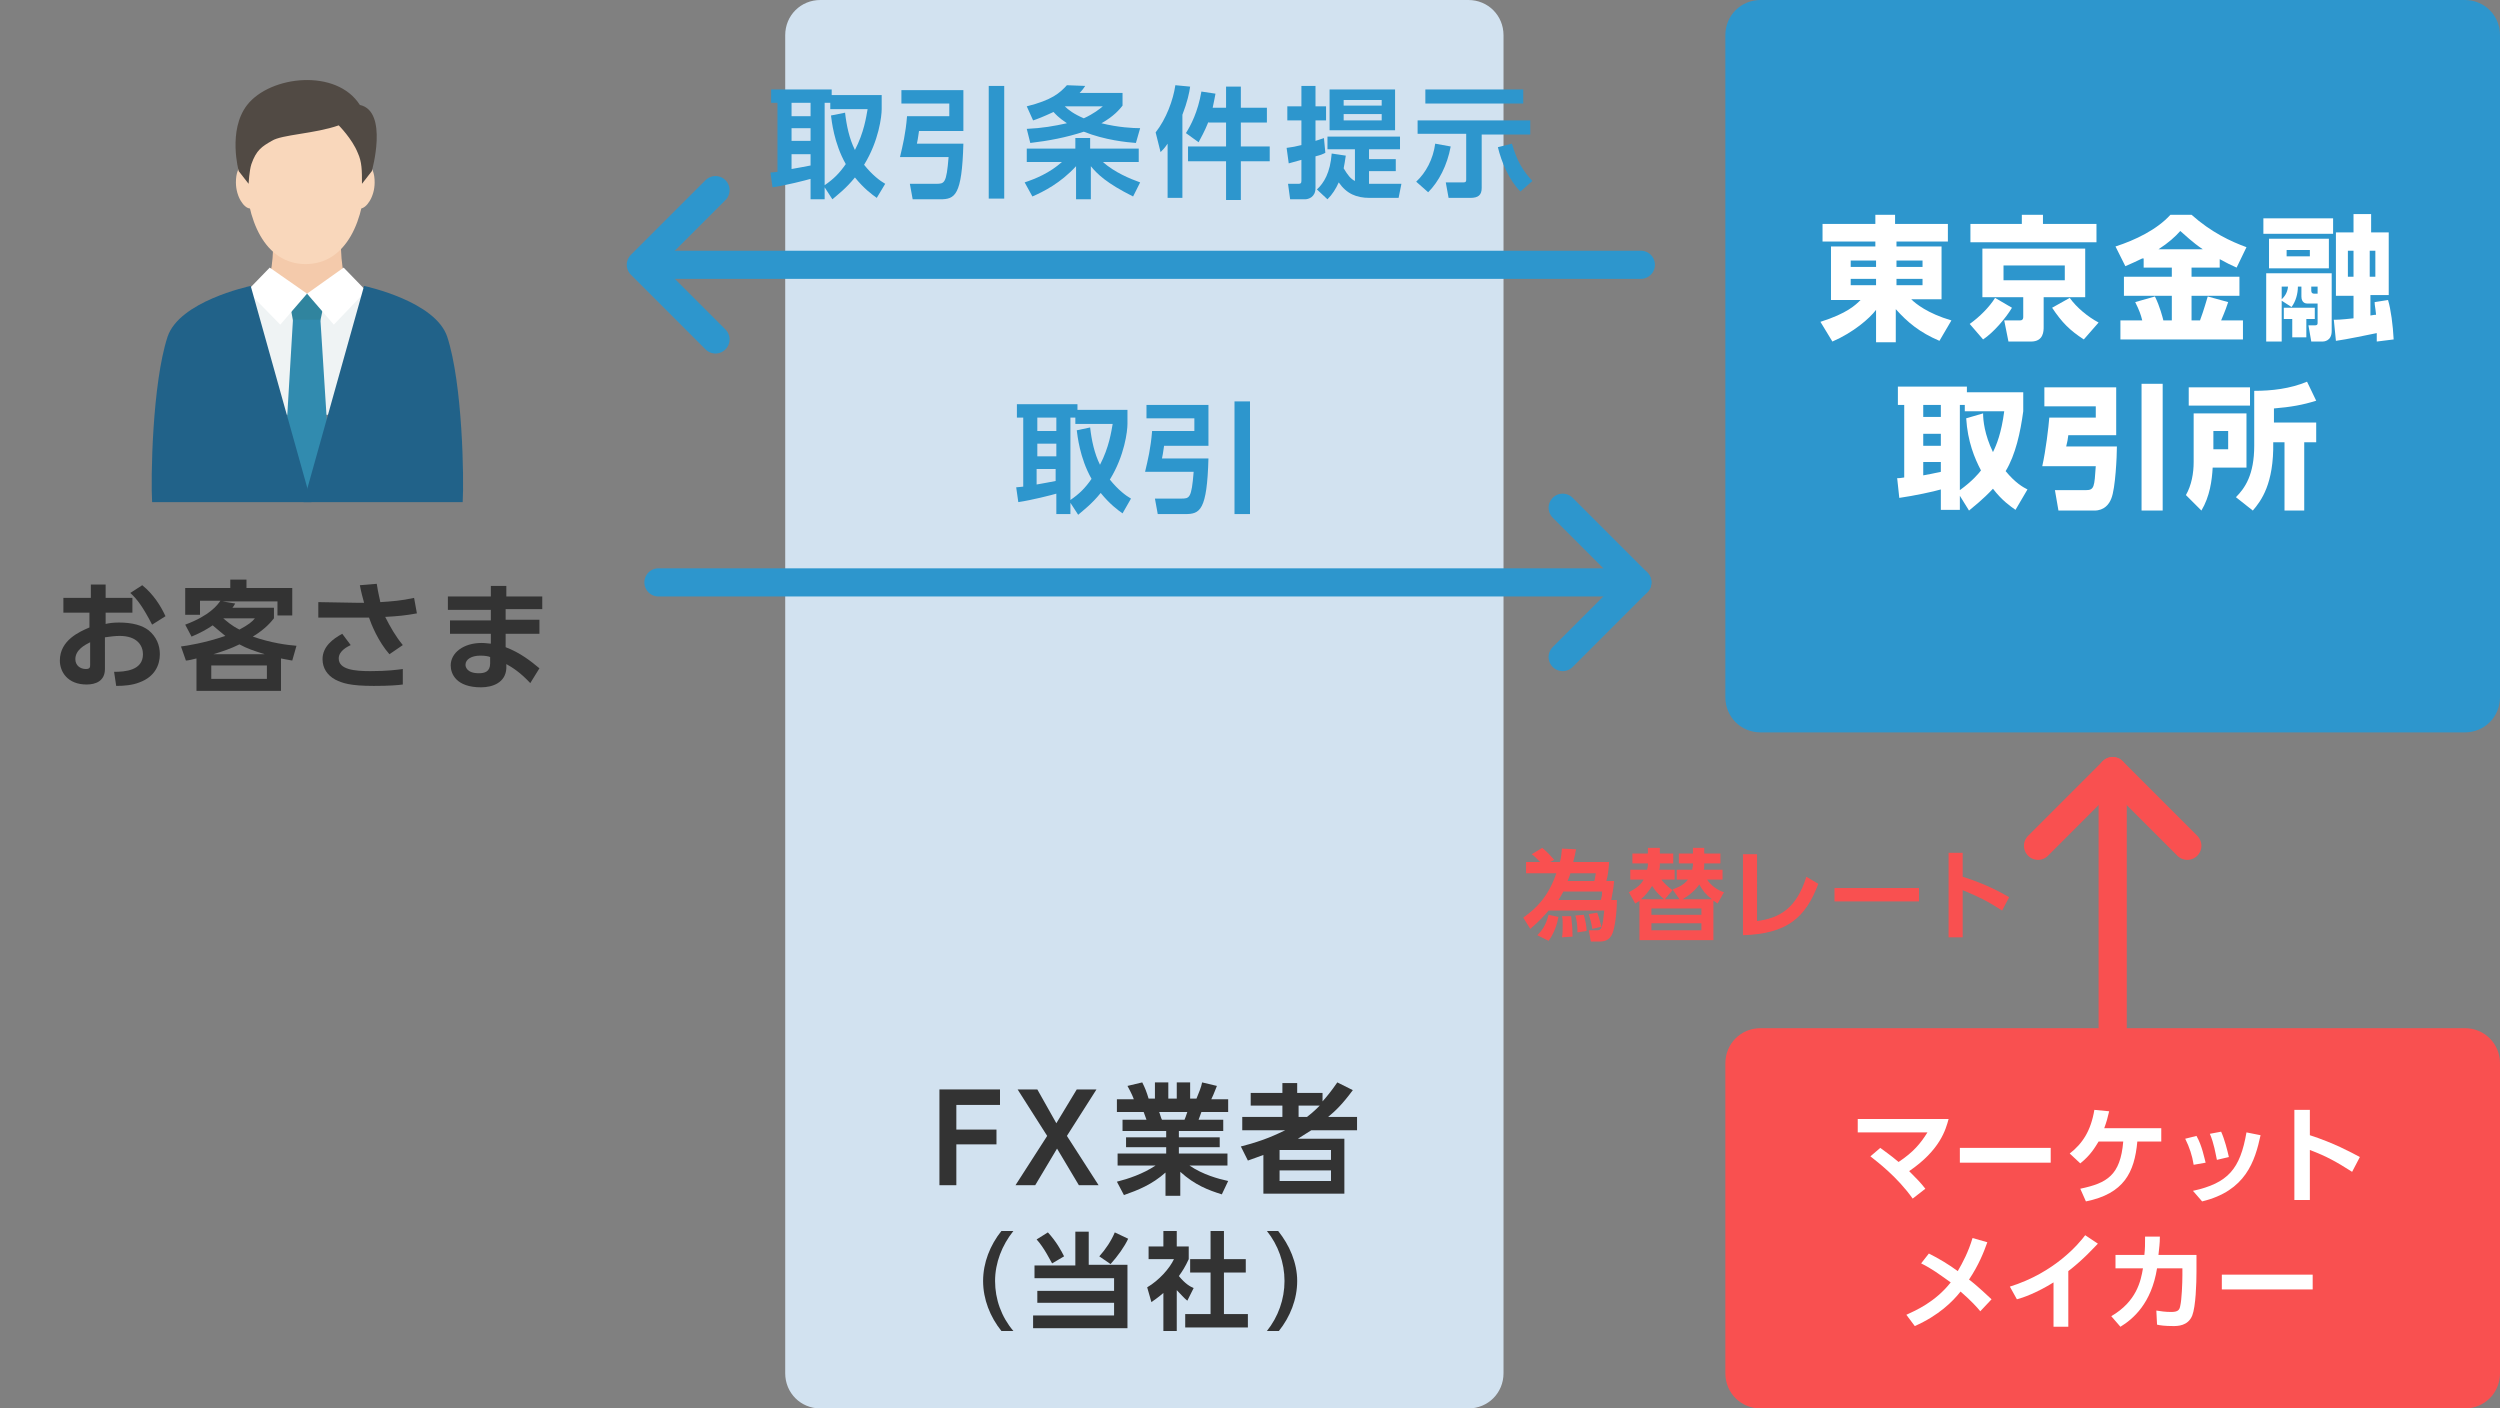 <?xml version="1.0" encoding="utf-8"?>
<!-- Generator: Adobe Illustrator 21.1.0, SVG Export Plug-In . SVG Version: 6.00 Build 0)  -->
<svg version="1.1" id="design" xmlns="http://www.w3.org/2000/svg" xmlns:xlink="http://www.w3.org/1999/xlink" x="0px" y="0px"
	 width="355px" height="200px" viewBox="0 0 355 200" style="enable-background:new 0 0 355 200;" xml:space="preserve">
<rect x="0" y="0" width="355" height="200" fill="#808080" stroke="none"/>
<style type="text/css">
	.st0{fill:none;stroke:#0058A0;stroke-width:1.5;stroke-miterlimit:10;}
	.st1{fill:none;stroke:#DCDDDD;stroke-width:4;stroke-linecap:round;stroke-linejoin:round;stroke-miterlimit:10;}
	.st2{fill:#F5F5F5;}
	.st3{fill:#FCF87F;}
	.st4{fill:#78BF69;}
	.st5{fill:none;stroke:#F95050;stroke-width:4;stroke-linecap:round;stroke-linejoin:round;stroke-miterlimit:10;}
	.st6{fill:#D2E2F0;}
	.st7{fill:#333333;}
	.st8{fill:#2D96CD;}
	.st9{fill:#076BB6;}
	.st10{fill:#FF0033;}
	.st11{fill:#EC6C00;}
	.st12{fill:#FFFFFF;}
	.st13{fill:#004DA0;}
	.st14{fill:#000009;}
	.st15{fill:#666666;}
	.st16{fill:#888888;}
	.st17{fill:#ADADAD;}
	.st18{fill:#BFBFBF;}
	.st19{fill:#DADADA;}
	.st20{fill:#E5E5E5;}
	.st21{fill:#EEEEEE;}
	.st22{fill:#0058A0;}
	.st23{fill:#C2E4FE;}
	.st24{fill:#EBF4FE;}
	.st25{fill:#E3E5E9;}
	.st26{fill:#F1F2F4;}
	.st27{fill:#7890A4;}
	.st28{fill:#F7AF4A;}
	.st29{fill:#81D2A6;}
	.st30{fill:#FFE402;}
	.st31{fill:#B6D957;}
	.st32{fill:#F7FEEA;}
	.st33{fill:#FBF8E7;}
	.st34{fill:#FF1918;}
	.st35{fill:#F85051;}
	.st36{fill:#E65D57;}
	.st37{fill:#FEBBBB;}
	.st38{fill:#FEEEEE;}
	.st39{fill:#ECF8E5;}
	.st40{fill:#DFEBD8;}
	.st41{fill:#FFF2D9;}
	.st42{fill:#EFE3CC;}
	.st43{fill:#E6DAC3;}
	.st44{fill:#9FA0A0;}
	.st45{fill:#F95050;}
	.st46{fill:none;stroke:#2D96CD;stroke-width:4;stroke-linecap:round;stroke-linejoin:round;stroke-miterlimit:10;}
	.st47{fill:#F4CAAB;}
	.st48{fill:#EFF3F4;}
	.st49{fill:#F9D7BB;}
	.st50{fill:#514A44;}
	.st51{fill:#30849E;}
	.st52{fill:#318BAF;}
	.st53{fill:#216289;}
	.st54{fill:#FBDEA8;}
	.st55{fill:#E5C99C;}
	.st56{fill:#EDEDED;}
	.st57{fill:#F48C8C;}
	.st58{fill:#E28686;}
	.st59{fill:#EADEBF;}
	.st60{fill:#4EA97D;}
	.st61{fill:#E3D7B6;}
	.st62{fill:#4D937A;}
	.st63{fill:#4CA27A;}
	.st64{fill:#918F8D;}
	.st65{fill:#EFEF3F;}
	.st66{fill:#DCDDDD;}
	.st67{fill:#FFAA03;}
	.st68{fill:#FBF77E;}
	.st69{fill:none;stroke:#BDCCD4;stroke-width:1.5;stroke-miterlimit:10;}
	.st70{fill:none;stroke:#ADADAD;stroke-miterlimit:10;stroke-dasharray:4,5;}
	.st71{fill:none;stroke:#888888;stroke-width:2;stroke-linecap:round;stroke-linejoin:round;stroke-miterlimit:10;}
	.st72{fill:none;stroke:#F85051;stroke-width:1.5;stroke-miterlimit:10;}
	.st73{fill-rule:evenodd;clip-rule:evenodd;fill:#E5E5E5;}
	.st74{fill:#FFDC8D;}
	.st75{fill:none;stroke:#ADADAD;stroke-miterlimit:10;}
	.st76{fill:none;stroke:#ADADAD;stroke-miterlimit:10;stroke-dasharray:3.948,4.935;}
	.st77{fill:none;stroke:#ADADAD;stroke-miterlimit:10;stroke-dasharray:3.948,4.935;}
	.st78{fill-rule:evenodd;clip-rule:evenodd;fill:#70B8C4;}
	.st79{fill:none;stroke:#BDCCD4;stroke-width:1.5;stroke-miterlimit:10;stroke-dasharray:5,3;}
	.st80{fill:none;stroke:#7890A4;stroke-width:2;stroke-linecap:round;stroke-linejoin:round;stroke-miterlimit:10;}
	.st81{fill:none;stroke:#FFFFFF;stroke-width:2;stroke-miterlimit:10;}
	.st82{fill:#E1E1E1;}
	.st83{fill:none;stroke:#E1E1E1;stroke-miterlimit:10;}
	.st84{fill:#BA7D3C;}
	.st85{fill:#D38E3C;}
	.st86{fill:#FBE34D;}
	.st87{fill:#C18733;}
	.st88{clip-path:url(#SVGID_2_);fill:#E0C646;}
	.st89{clip-path:url(#SVGID_2_);fill:#8E6126;}
	.st90{clip-path:url(#SVGID_6_);fill:#E0C646;}
	.st91{clip-path:url(#SVGID_6_);fill:#8E6126;}
	.st92{clip-path:url(#SVGID_10_);fill:#E0C646;}
	.st93{clip-path:url(#SVGID_10_);fill:#8E6126;}
	.st94{clip-path:url(#SVGID_14_);fill:#E0C646;}
	.st95{clip-path:url(#SVGID_14_);fill:#8E6126;}
	.st96{fill:#CC8C37;}
	.st97{fill:#B7753E;}
	.st98{fill:#D6903C;}
	.st99{clip-path:url(#SVGID_18_);fill:#AA6D3A;}
	.st100{clip-path:url(#SVGID_18_);fill:#C68239;}
	.st101{fill:#AFDCDD;}
	.st102{fill:#DDF0F2;}
	.st103{fill:none;stroke:#333333;stroke-width:2;stroke-linejoin:bevel;stroke-miterlimit:10;}
	.st104{fill:#727272;}
	.st105{fill:#F84F4F;}
	.st106{fill:#FBF68F;}
	.st107{fill:none;}
	.st108{fill:#E0D982;}
	.st109{fill:#E0C646;}
	.st110{fill:#8E6126;}
	.st111{fill:#94CFA9;}
	.st112{clip-path:url(#SVGID_22_);fill:#C9AF41;}
	.st113{fill:#C4AB3F;}
	.st114{clip-path:url(#SVGID_24_);fill:#C9AF41;}
	.st115{clip-path:url(#SVGID_26_);fill:#C9AF41;}
	.st116{clip-path:url(#SVGID_28_);fill:#C9AF41;}
	.st117{clip-path:url(#SVGID_30_);fill:#C9AF41;}
	.st118{clip-path:url(#SVGID_32_);fill:#E0C646;}
	.st119{clip-path:url(#SVGID_34_);fill:#8E6126;}
	.st120{clip-path:url(#SVGID_36_);fill:#C9AF41;}
	.st121{clip-path:url(#SVGID_38_);fill:#C9AF41;}
	.st122{clip-path:url(#SVGID_40_);fill:#C9AF41;}
	.st123{clip-path:url(#SVGID_42_);fill:#C9AF41;}
	.st124{clip-path:url(#SVGID_44_);fill:#C9AF41;}
	.st125{clip-path:url(#SVGID_46_);fill:#E0C646;}
	.st126{clip-path:url(#SVGID_48_);fill:#8E6126;}
	.st127{clip-path:url(#SVGID_50_);fill:#C9AF41;}
	.st128{clip-path:url(#SVGID_52_);fill:#C9AF41;}
	.st129{clip-path:url(#SVGID_54_);fill:#C9AF41;}
	.st130{clip-path:url(#SVGID_56_);fill:#C9AF41;}
	.st131{clip-path:url(#SVGID_58_);fill:#C9AF41;}
	.st132{clip-path:url(#SVGID_60_);fill:#E0C646;}
	.st133{clip-path:url(#SVGID_62_);fill:#8E6126;}
	.st134{fill:#A5A5A5;}
	.st135{fill:#DBDBDB;}
	.st136{fill:#C9CACA;}
	.st137{fill:#70B8C4;}
	.st138{fill:#3286A0;}
	.st139{fill:#287284;}
	.st140{fill:none;stroke:#E4F2F2;stroke-width:1.4;stroke-linecap:square;stroke-miterlimit:10;}
	.st141{fill:none;stroke:#E65D57;stroke-width:2;stroke-linecap:round;stroke-linejoin:round;stroke-miterlimit:10;}
	.st142{fill-rule:evenodd;clip-rule:evenodd;fill:#C1C1C1;}
	.st143{fill-rule:evenodd;clip-rule:evenodd;fill:#D3D3D3;}
	.st144{fill-rule:evenodd;clip-rule:evenodd;fill:#E2E2E2;}
	.st145{fill:#FBE34C;}
	.st146{clip-path:url(#SVGID_64_);fill:#999999;}
	.st147{clip-path:url(#SVGID_66_);fill:#8E6126;}
	.st148{fill:none;stroke:#FFAA03;stroke-width:1.5;stroke-miterlimit:10;}
	.st149{fill:none;stroke:#FFAA03;stroke-width:1.5;stroke-miterlimit:10;stroke-dasharray:5,3;}
	.st150{fill:none;stroke:#FFAA03;stroke-width:1.5;stroke-miterlimit:10;stroke-dasharray:5.056,3.034;}
	.st151{fill:none;stroke:#BDCCD4;stroke-width:2;stroke-miterlimit:10;}
	.st152{fill:none;stroke:#BDCCD4;stroke-width:1.5;stroke-miterlimit:10;stroke-dasharray:4.328,2.597;}
	.st153{fill:none;stroke:#2D96CD;stroke-width:2;stroke-linecap:round;stroke-linejoin:round;stroke-miterlimit:10;}
	.st154{fill:none;stroke:#F85051;stroke-miterlimit:10;}
	.st155{fill:none;stroke:#E65D57;stroke-width:4;stroke-linecap:round;stroke-linejoin:round;stroke-miterlimit:10;}
	.st156{fill:#FEEDEE;}
	.st157{fill:none;stroke:#2D96CD;stroke-width:1.5;stroke-linecap:round;stroke-linejoin:round;stroke-miterlimit:10;}
	.st158{fill:none;stroke:#BDCCD4;stroke-width:1.5;stroke-miterlimit:10;stroke-dasharray:5.035,3.021;}
	.st159{fill:none;stroke:#F7EA4F;stroke-width:1.5;stroke-miterlimit:10;stroke-dasharray:5,3;}
	.st160{fill:#EF6D6C;}
	.st161{fill:none;stroke:#FFFFFF;stroke-miterlimit:10;}
	.st162{fill:none;stroke:#F5F5F5;stroke-miterlimit:10;}
	.st163{fill:none;stroke:#888888;stroke-width:2;stroke-miterlimit:10;}
	.st164{fill:none;stroke:#888888;stroke-width:2;stroke-miterlimit:10;stroke-dasharray:3.935,4.919;}
	.st165{fill:#878787;}
	.st166{fill:none;stroke:#FFFFFF;stroke-linecap:round;stroke-linejoin:round;stroke-miterlimit:10;}
	.st167{fill:#EEEEEE;stroke:#E1E1E1;stroke-miterlimit:10;}
	.st168{fill:none;stroke:#666666;stroke-width:1.4;stroke-linecap:square;stroke-miterlimit:10;}
	.st169{fill:#F7ED37;}
	.st170{fill:#EADC32;}
	.st171{clip-path:url(#SVGID_68_);fill:#999999;}
	.st172{fill:#B9B9B9;}
	.st173{fill:#D7D7D7;}
	.st174{fill-rule:evenodd;clip-rule:evenodd;fill:#D7D7D7;}
	.st175{fill-rule:evenodd;clip-rule:evenodd;fill:#69AEB5;}
	.st176{fill-rule:evenodd;clip-rule:evenodd;fill:#B8BFC1;}
	.st177{fill-rule:evenodd;clip-rule:evenodd;fill:#BFBFBF;}
	.st178{fill-rule:evenodd;clip-rule:evenodd;fill:#D3E2E2;}
	.st179{fill:none;stroke:#E65D57;stroke-linecap:round;stroke-linejoin:round;stroke-miterlimit:10;}
	.st180{fill:none;stroke:#2D96CD;stroke-linecap:round;stroke-linejoin:round;stroke-miterlimit:10;}
	.st181{fill:#C3DDDB;}
	.st182{fill:#D3E2E2;}
	.st183{fill:none;stroke:#B8BFC1;stroke-miterlimit:10;}
	.st184{fill:#FFFFFF;stroke:#B8BFC1;stroke-linecap:round;stroke-miterlimit:10;}
	.st185{fill:none;stroke:#B8BFC1;stroke-linecap:square;stroke-miterlimit:10;}
	.st186{fill-rule:evenodd;clip-rule:evenodd;fill:#97C2CC;}
	.st187{fill:none;stroke:#E4F2F2;stroke-miterlimit:10;}
	.st188{fill:#CC3A3A;}
	.st189{fill:#2856A0;}
	.st190{clip-path:url(#SVGID_70_);}
	.st191{clip-path:url(#SVGID_72_);fill:#666666;}
	.st192{clip-path:url(#SVGID_72_);fill:#FFFFFF;}
	.st193{fill:#718999;}
</style>
<g>
	<line class="st5" x1="300" y1="148" x2="300" y2="109.5"/>
	<polyline class="st5" points="289.4,120.1 300,109.5 310.6,120.1 	"/>
</g>
<path class="st6" d="M208.5,200h-92c-2.8,0-5-2.2-5-5V5c0-2.8,2.2-5,5-5h92c2.8,0,5,2.2,5,5v190C213.5,197.8,211.3,200,208.5,200z"
	/>
<g>
	<g>
		<path class="st7" d="M141.5,160.3v2.2h-5.7v5.8h-2.4v-13.6h8.6v2.2h-6.2v3.5H141.5z"/>
		<path class="st7" d="M150,159.5l2.9-4.8h2.8l-4.2,6.6l4.5,7h-2.8l-3.1-5.2l-3.1,5.2h-2.8l4.5-7l-4.2-6.6h2.8L150,159.5z"/>
		<path class="st7" d="M173.5,169.6c-1.9-0.6-3.8-1.3-5.9-3.2v3.4h-2.1v-3.3c-1.9,1.7-3.9,2.5-5.9,3.2l-1-1.9
			c1.6-0.4,3.7-1.1,5.5-2.3h-5.4v-1.7h6.9v-0.9h-5.7v-1.4h5.7v-0.9h-6.2V159h3.4c-0.1-0.2-0.3-0.9-0.4-1.1h-3.8v-1.8h2.4
			c-0.1-0.3-0.3-0.8-0.9-1.9l2.1-0.5c0.4,0.8,0.6,1.3,0.9,2.3h0.9v-2.3h1.9v2.3h1.2v-2.3h1.9v2.3h0.9c0.3-0.7,0.7-1.7,0.8-2.3
			l2.1,0.5c-0.1,0.2-0.4,1.1-0.8,1.9h2.4v1.8h-3.8c-0.2,0.6-0.3,0.8-0.4,1.1h3.5v1.6h-6.3v0.9h5.8v1.4h-5.8v0.9h6.9v1.7h-5.4
			c1.9,1.3,4.1,1.9,5.5,2.2L173.5,169.6z M168.2,159c0.1-0.2,0.2-0.5,0.4-1.1h-4c0.1,0.2,0.3,1,0.4,1.1H168.2z"/>
		<path class="st7" d="M192.1,154.8c-1.4,1.9-2.4,2.9-3.5,3.8h4.1v1.9h-6.5c-1.1,0.7-1.6,1-1.9,1.2h6.6v7.8h-11.5V164
			c-0.6,0.2-1,0.4-2.2,0.8l-1-2c3.5-0.9,5-1.7,6.3-2.3h-6.1v-1.9h5.7V157h-4.5v-1.8h4.5v-1.4h2.1v1.4h3.6v1.2
			c0.7-0.8,1.2-1.4,2.1-2.7L192.1,154.8z M189,163.3h-7.3v1.4h7.3V163.3z M189,166.2h-7.3v1.5h7.3V166.2z M185.6,158.6
			c0.5-0.4,0.9-0.7,1.8-1.6h-3v1.6H185.6z"/>
	</g>
</g>
<g>
	<g>
		<path class="st7" d="M142.2,189c-1.6-2-2.6-4.5-2.6-7.1c0-2.6,1-5.1,2.6-7.1h1.7c-1.6,2-2.6,4.5-2.6,7.1c0,2.6,0.9,5.1,2.6,7.1
			H142.2z"/>
		<path class="st7" d="M154.6,174.8v4.8h5.5v9h-13.4v-1.8h11.5v-1.8h-10.9v-1.7h10.9v-1.8h-11.3v-1.8h5.8v-4.8H154.6z M149.4,179.4
			c-0.2-0.3-1.1-2.2-2.2-3.4l1.6-1c1.2,1.3,1.9,2.6,2.3,3.4L149.4,179.4z M156.1,178.4c0.9-1,1.7-2.2,2.2-3.4l1.9,0.9
			c-0.5,1.1-1.5,2.5-2.5,3.6L156.1,178.4z"/>
		<path class="st7" d="M167.1,189h-1.9v-5.4c-0.8,0.7-1.3,1-1.7,1.3l-0.6-2.1c1.7-1,3.2-2.7,3.8-4h-3.6V177h2.1v-2.2h1.9v2.2h1.7
			v1.8c-0.5,1.1-0.9,1.7-1.4,2.4c0.9,1.1,1.6,1.5,2.1,1.7l-0.9,1.8c-0.5-0.4-0.9-0.9-1.5-1.5V189z M171.9,174.8h1.9v4h3.1v1.9h-3.1
			v5.9h3.4v1.9h-8.9v-1.9h3.6v-5.9H169v-1.9h2.9V174.8z"/>
		<path class="st7" d="M179.9,189c1.6-2,2.5-4.5,2.5-7.1c0-2.6-0.9-5.1-2.5-7.1h1.6c1.6,2,2.7,4.5,2.7,7.1c0,2.6-1,5.1-2.6,7.1
			H179.9z"/>
	</g>
</g>
<g>
	<path class="st8" d="M350,104H250c-2.8,0-5-2.2-5-5V5c0-2.8,2.2-5,5-5h100c2.8,0,5,2.2,5,5v94C355,101.8,352.8,104,350,104z"/>
</g>
<g>
	<path class="st45" d="M350,200H250c-2.8,0-5-2.2-5-5v-44c0-2.8,2.2-5,5-5h100c2.8,0,5,2.2,5,5v44C355,197.8,352.8,200,350,200z"/>
</g>
<g>
	<g>
		<path class="st12" d="M267,163c0.5,0.4,1.3,0.9,2.6,2c2.1-1.4,3.1-2.6,4.1-4.2h-9.9v-1.9h12.9c-0.4,1.5-1.2,4.4-5.6,7.4
			c1,1,1.6,1.6,2.3,2.5l-1.8,1.4c-2.2-3.1-5-5.2-6-6L267,163z"/>
		<path class="st12" d="M291.2,163v2.1h-12.9V163H291.2z"/>
		<path class="st12" d="M295.4,168.8c3.8-0.8,5.7-1.9,6.1-6.7H298c-0.5,0.8-1.1,1.9-2.6,3.1l-1.5-1.4c1.8-1.4,3-3.2,3.5-6.2l2.1,0.2
			c-0.2,0.9-0.4,1.6-0.7,2.4h8.1v1.9h-3.4c-0.4,4.4-1.9,7.4-7.3,8.5L295.4,168.8z"/>
		<path class="st12" d="M311.5,165.4c-0.2-1.3-0.6-2.5-1.2-3.7l1.6-0.4c0.8,1.4,1.1,3.1,1.3,3.8L311.5,165.4z M311.4,169.1
			c5-1.1,6.7-3.1,7.6-8.3l2,0.4c-0.8,3.7-2.1,7.9-8.3,9.4L311.4,169.1z M314.8,164.7c-0.2-0.9-0.4-2.3-1-3.7l1.6-0.3
			c0.5,1.1,0.9,2.7,1.1,3.6L314.8,164.7z"/>
		<path class="st12" d="M334,166.4c-2.2-1.4-3.6-2.2-6-3.1v7.1h-2.2v-12.8h2.2v3.6c3.4,1.1,5.8,2.4,7.1,3.1L334,166.4z"/>
		<path class="st12" d="M273.9,178c1.4,0.7,2.9,1.6,4.1,2.5c0.7-1.2,1.5-2.7,2.1-4.7l2.1,0.6c-0.5,1.4-1.2,3.2-2.6,5.3
			c0.3,0.2,1.4,1.1,3.2,2.8l-1.6,1.7c-0.4-0.5-1.3-1.5-2.8-2.8c-1.1,1.4-3.1,3.4-6.5,4.9l-1.2-1.6c1.3-0.6,4.1-1.8,6.3-4.6
			c-1.7-1.2-2.6-1.9-4.2-2.7L273.9,178z"/>
		<path class="st12" d="M293.7,188.4h-2.1v-6.3c-2.4,1.5-4.4,2.2-5.2,2.4l-1-1.8c6.4-2,9.8-6.1,10.7-7.3l1.8,1.2
			c-0.6,0.6-2,2.2-4.2,3.9V188.4z"/>
		<path class="st12" d="M299.8,186.9c3.6-2.1,4.2-5,4.5-6.8h-3.9v-1.9h4.1c0.1-0.9,0.1-1.5,0.1-2.6l2.1,0c0,1.1-0.1,1.5-0.2,2.6h5.4
			v2.4c0,1.6-0.1,4.9-0.6,6.2c-0.6,1.5-2.1,1.5-2.7,1.5c-1.2,0-1.9-0.1-2.3-0.2l-0.1-2c0.6,0.1,1.3,0.2,2.1,0.2c1,0,1.2-0.3,1.3-0.9
			c0.2-0.8,0.3-3.2,0.3-4.3v-1h-3.6c-0.8,5-3.4,7.2-5.2,8.3L299.8,186.9z"/>
		<path class="st12" d="M328.4,181v2.1h-12.9V181H328.4z"/>
	</g>
</g>
<g>
	<g>
		<path class="st12" d="M276.8,34.3h-7.5V35h6.4v7.5h-4.3c0.6,0.6,2.3,2,5.7,3l-1.7,2.9c-2.8-1.2-4.5-2.6-6.2-4.5v4.7h-2.8v-4.6
			c-0.9,1.2-3.2,3.2-6.2,4.5l-1.7-2.8c3.8-1.2,5-2.4,5.7-3.1h-4.2V35h6.3v-0.7h-7.5v-2.5h7.5v-1.3h2.8v1.3h7.5V34.3z M262.8,37.9
			h3.6V37h-3.6V37.9z M262.8,40.5h3.6v-0.9h-3.6V40.5z M269.3,37v0.9h3.7V37H269.3z M269.3,39.6v0.9h3.7v-0.9H269.3z"/>
		<path class="st12" d="M279.7,46c1.4-1,2.8-2.4,3.6-3.7l2.4,1.4c-0.9,1.5-2.6,3.5-4.1,4.5L279.7,46z M297.8,34.4h-18v-2.6h7.3v-1.3
			h3v1.3h7.6V34.4z M296.2,42.2h-6v4.2c0,0.6,0,2.1-1.8,2.1h-3.2l-0.6-3h2.2c0.3,0,0.5-0.1,0.5-0.5v-2.8h-5.8v-6.9h14.6V42.2z
			 M293.2,37.7h-8.7v2.1h8.7V37.7z M293.9,42.3c1,1.4,2.6,2.7,4.1,3.5l-2.1,2.4c-2-1.3-3.1-2.4-4.5-4.5L293.9,42.3z"/>
		<path class="st12" d="M304.2,36.7c-0.8,0.4-1.5,0.7-2.4,1.1l-1.4-2.8c2.8-0.9,5.9-2.4,7.8-4.5h3c2.8,2.5,5.6,3.8,7.8,4.6l-1.4,2.9
			c-0.7-0.3-1.5-0.7-2.4-1.2v1.2h-4v1.3h6.8v2.7h-6.8v3.5h1.2c0.6-1.6,0.9-2.8,1.1-3.4l2.9,0.8c-0.2,0.6-0.4,1.2-1,2.6h3.1v2.7
			h-17.4v-2.7h3.1c-0.2-0.8-0.4-1.4-1-2.6l2.8-0.8c0.7,1.4,1.1,3,1.2,3.4h1.2v-3.5h-6.8v-2.7h6.8v-1.3h-4V36.7z M312.8,35.4
			c-1.5-1-2.6-2.1-3.2-2.6c-0.7,0.8-1.7,1.7-3.1,2.6H312.8z"/>
		<path class="st12" d="M321.4,31h9.9v2.2h-9.9V31z M324,42.7v5.8h-2.2v-9.7h9.3V47c0,1.5-1.2,1.5-1.3,1.5h-1.6l-0.4-2.3h0.9
			c0.3,0,0.4-0.1,0.4-0.3v-2.8h-1.5c-0.2,0-0.8-0.1-0.8-1v-1.4h-0.5c0,1-0.3,2.1-0.9,2.9L324,42.7z M322.2,33.9h8.5v4.2h-8.5V33.9z
			 M324,40.7v1.8c0.3-0.3,0.8-0.8,0.9-1.8H324z M328.7,43.7v1.6h-1.2v2.6h-2v-2.6h-1.2v-1.6H328.7z M324.7,35.5v0.9h3.3v-0.9H324.7z
			 M328.2,40.7v0.6c0,0.3,0.2,0.4,0.4,0.4h0.5v-1H328.2z M337.5,48.5c0-0.5,0-0.8,0-1.2c-1,0.2-4.3,0.9-5.8,1.1l-0.3-3
			c0.6,0,1,0,2.8-0.2v-3.2h-2.5V33h2.5v-2.6h2.5V33h2.5v8.9h-2.6v2.9c0.6-0.1,0.6-0.1,0.8-0.1c-0.1-1.1-0.2-1.3-0.2-1.8l1.9-0.3
			c0.4,1.3,0.7,3.6,0.8,5.6L337.5,48.5z M333.4,35.6v3.7h0.8v-3.7H333.4z M336.5,35.6v3.7h0.8v-3.7H336.5z"/>
		<path class="st12" d="M286.2,72.4c-0.7-0.5-1.9-1.3-3.2-3c-1.5,1.6-2.7,2.5-3.4,3.1l-1.3-2.1v2h-2.7v-2.9c-1,0.3-3.8,0.9-5.9,1.2
			l-0.3-2.8c0.3,0,0.4,0,1-0.1V57.5h-0.9v-2.6h9.8v0.8h8v2.7c-0.4,3-1.1,6.2-2.5,8.5c1.4,1.7,2.5,2.3,3.1,2.6L286.2,72.4z
			 M273.1,57.5v1.7h2.5v-1.7H273.1z M273.1,61.6v1.7h2.5v-1.7H273.1z M275.6,65.6h-2.5v1.9c0.6-0.1,1.6-0.3,2.5-0.5V65.6z
			 M281.6,58.7c0,1,0.2,3,1.4,5.5c0.5-1,1.2-2.7,1.6-5.8H279v-0.9h-0.7v12.1c1.8-1.3,2.7-2.4,3-2.8c-0.9-1.7-1.9-4.1-2.1-7.4
			L281.6,58.7z"/>
		<path class="st12" d="M290.4,55h10.1v6.8h-6.8c-0.1,0.7-0.1,0.8-0.3,1.6h7.2c0,1.3-0.2,6-0.8,7.4c-0.3,0.8-1,1.7-2.4,1.7h-5.1
			l-0.5-2.9h4.4c1.2,0,1.2-0.5,1.4-3.4h-7.6c0.5-2.2,0.9-5.6,1-6.9h6.6v-1.6h-7.3V55z M304.1,54.5h3v18h-3V54.5z"/>
		<path class="st12" d="M311.6,58.7h7.4v7.7h-4.8c-0.1,1.8-0.4,4.1-1.6,6.1l-2.2-2.2c0.8-1.4,1.1-3.1,1.1-4.7V58.7z M310.8,55h8.7
			v2.6h-8.7V55z M314.3,61.2v2.6h2.1v-2.6H314.3z M327.2,62.8v9.7h-2.8v-9.7h-1.6c0.1,5.9-1.7,8.3-2.9,9.7l-2.4-1.9
			c1.3-1.3,2.6-3.2,2.6-7.3v-7.8c2.5,0,5.1-0.3,7.5-1.3l1.3,2.7c-1.9,0.6-3.6,0.9-6,1.1V60h6v2.8H327.2z"/>
	</g>
</g>
<g>
	<line class="st46" x1="233" y1="37.6" x2="94" y2="37.6"/>
	<polyline class="st46" points="101.6,48.2 91,37.6 101.6,27 	"/>
</g>
<g>
	<line class="st46" x1="93.5" y1="82.7" x2="232.5" y2="82.7"/>
	<polyline class="st46" points="221.9,72.1 232.5,82.7 221.9,93.3 	"/>
</g>
<g>
	<path class="st8" d="M159.4,72.9c-0.7-0.5-1.8-1.3-3.1-2.9c-1.3,1.6-2.4,2.4-3.2,3.1l-1.1-1.7V73h-2v-2.9c-0.7,0.2-3.4,0.9-5.4,1.2
		l-0.3-2.1c0.2,0,0.9-0.1,1-0.1v-9.8h-0.9v-1.9h8.6v0.8h7.1v2c0,1-0.4,4.5-2.5,7.9c1.2,1.5,2.3,2.3,3,2.7L159.4,72.9z M147.3,59.3
		v1.9h2.7v-1.9H147.3z M147.3,63v1.8h2.7V63H147.3z M149.9,66.6h-2.7v2.2c1-0.2,1.8-0.3,2.7-0.5V66.6z M154.8,60.7
		c0.2,1.8,0.6,3.7,1.4,5.3c1.3-2.5,1.6-4.7,1.8-5.8h-5.3v-0.9H152V71c1.3-0.9,2.1-1.7,3-3c-1.7-3-2-6.2-2.1-6.9L154.8,60.7z"/>
	<path class="st8" d="M162.7,57.5h8.9v5.8h-6.3c-0.1,0.5-0.1,0.9-0.3,1.8h6.6c-0.2,7.4-1.2,7.9-3.3,7.9h-3.9l-0.4-2.2h3.7
		c1.2,0,1.5,0,1.8-3.8h-6.9c0.4-1.7,0.8-3.3,1-5.8h6v-1.8h-6.8V57.5z M175.3,57h2.2v16h-2.2V57z"/>
</g>
<g>
	<path class="st8" d="M124.5,28.1c-0.7-0.5-1.8-1.3-3.1-2.9c-1.3,1.6-2.4,2.4-3.2,3.1l-1.1-1.7v1.7h-2v-2.9
		c-0.7,0.2-3.4,0.9-5.4,1.2l-0.3-2.1c0.2,0,0.9-0.1,1-0.1v-9.8h-0.9v-1.9h8.6v0.8h7.1v2c0,1-0.4,4.5-2.5,7.9c1.2,1.5,2.3,2.3,3,2.7
		L124.5,28.1z M112.4,14.6v1.9h2.7v-1.9H112.4z M112.4,18.2v1.8h2.7v-1.8H112.4z M115.1,21.9h-2.7V24c1-0.2,1.8-0.3,2.7-0.5V21.9z
		 M120,16c0.2,1.8,0.6,3.7,1.4,5.3c1.3-2.5,1.6-4.7,1.8-5.8h-5.3v-0.9h-0.8v11.7c1.3-0.9,2.1-1.7,3-3c-1.7-3-2-6.2-2.1-6.9L120,16z"
		/>
	<path class="st8" d="M127.9,12.8h8.9v5.8h-6.3c-0.1,0.5-0.1,0.9-0.3,1.8h6.6c-0.2,7.4-1.2,7.9-3.3,7.9h-3.9l-0.4-2.2h3.7
		c1.2,0,1.5,0,1.8-3.8h-6.9c0.4-1.7,0.8-3.3,1-5.8h6v-1.8h-6.8V12.8z M140.4,12.2h2.2v16h-2.2V12.2z"/>
	<path class="st8" d="M160.9,27.9c-3.8-1.9-5.1-3.2-6-4.3v4.7h-2.1v-4.7c-2.2,2.4-4.6,3.6-6.2,4.3l-1.1-2c1.5-0.5,3.5-1.3,5.3-2.9
		h-5v-1.9h6.9v-1.5h2.1v1.5h6.9V23h-5.1c1.7,1.5,3.9,2.4,5.3,2.9L160.9,27.9z M145.8,15.1c3.6-0.9,4.7-1.9,5.7-3l2.6,0.1
		c-0.2,0.3-0.4,0.6-0.8,1h6.1v1.8c-0.4,0.5-1.2,1.5-3,2.5c2.4,0.6,4.5,0.7,5.5,0.7l-0.6,2.1c-1.3-0.1-4.4-0.4-7.4-1.6
		c-2.4,0.8-5,1.3-7.6,1.6l-0.5-2c2.2-0.1,3.9-0.4,5.7-0.8c-0.4-0.3-1.1-0.7-1.9-1.6c-1.5,0.7-2.3,1-2.9,1.2L145.8,15.1z M151.2,15.1
		c0.5,0.5,1.3,1.1,2.7,1.7c1.5-0.7,2.2-1.3,2.7-1.7H151.2z"/>
	<path class="st8" d="M165.8,20.4c-0.4,0.6-0.7,0.9-1,1.2l-0.7-2.8c1.5-1.9,2.5-4.6,2.8-6.7l2.1,0.2c-0.1,0.8-0.4,2.2-1.1,4v11.8
		h-2.1V20.4z M171.6,17.3c-0.6,1.5-1.1,2.3-1.4,2.9l-1.8-1.3c0.7-1.1,1.7-3,2.2-5.9l2,0.3c-0.1,0.5-0.2,1.1-0.4,2h1.9v-3h2.1v3h3.7
		v2.1h-3.7v3.4h4.1v2.1h-4.1v5.5h-2.1v-5.5h-5.4v-2.1h5.4v-3.4H171.6z"/>
	<path class="st8" d="M188.2,21.7c-0.4,0.2-0.6,0.3-1.4,0.5v4.5c0,1.3-1,1.6-1.5,1.6h-2.1l-0.3-2.2h1.5c0.3,0,0.4-0.1,0.4-0.4v-3
		c-0.7,0.2-1.1,0.3-1.8,0.5l-0.3-2.2c0.8-0.1,1.3-0.2,2.1-0.4v-3.5h-2v-2h2v-2.9h2v2.9h1.5v2h-1.5v2.9c0.4-0.1,0.6-0.2,1.2-0.4
		L188.2,21.7z M187,26.9c1-0.9,1.9-2.4,2.1-5.1l2,0.3c-0.1,0.8-0.2,1.2-0.3,1.8c0.6,1,1,1.5,1.6,1.8v-4.5h-3.9v-1.8h10.3v1.8h-4.4
		v1.4h3.8v1.7h-3.8v1.8h4.6l-0.4,2h-4.1c-1.9,0-3.3-0.6-4.4-2.2c-0.4,0.9-0.9,1.7-1.6,2.4L187,26.9z M198.1,18.5h-9.3v-5.8h9.3V18.5
		z M196.2,14.2h-5.4V15h5.4V14.2z M196.2,16.2h-5.4v0.9h5.4V16.2z"/>
	<path class="st8" d="M206,20.8c-0.5,2.7-1.7,5-3.2,6.5l-1.7-1.5c1.4-1.3,2.4-3.2,2.7-5.4L206,20.8z M201.4,17.1h15.9v2h-6.9v7.6
		c0,1-0.5,1.4-1.6,1.4h-3.1l-0.4-2.2h2.5c0.4,0,0.4-0.2,0.4-0.4v-6.5h-6.9V17.1z M202.4,12.7h13.9v2h-13.9V12.7z M215.9,27.2
		c-1.6-1.6-2.7-4.2-3.2-6.3l2-0.5c0.7,2.5,1.6,3.9,2.9,5.3L215.9,27.2z"/>
</g>
<g>
	<g>
		<path class="st45" d="M223.8,120.6c-0.1,0.6-0.2,1-0.4,1.8h5.1c-0.1,1.3-0.2,2-0.4,2.7h1.1c-0.1,1.2-0.2,1.6-0.4,2.7h0.8
			c0,1.8-0.3,4.1-0.7,4.9c-0.4,0.8-1,1-1.8,1h-1.2l-0.3-1.6h1.2c0.3,0,0.5-0.1,0.6-0.4c0.2-0.4,0.3-1.4,0.4-2.4h-7.9
			c-0.6,0.7-1.2,1.4-2.6,2.6l-1-1.6c2-1.4,3.6-3.1,4.7-6.3h-4.3v-1.6h2c-0.6-0.6-0.9-0.9-1.2-1.1l1.5-0.9c0.6,0.5,1,0.9,1.7,1.7
			l-0.6,0.3h1.4c0.2-0.6,0.2-1.1,0.3-1.9L223.8,120.6z M221.3,130.2c-0.2,1.1-0.6,2.3-1.4,3.4l-1.6-0.8c0.7-0.7,1.2-1.4,1.6-2.9
			L221.3,130.2z M222,126.6c-0.2,0.4-0.4,0.7-0.7,1.2h6c0.1-0.3,0.2-0.6,0.2-1.2H222z M223.1,130.1c0.1,0.8,0.2,1.8,0.2,2.9
			l-1.5,0.1c0.1-0.4,0.1-1.1,0.1-1.8c0-0.5,0-0.9-0.1-1.2L223.1,130.1z M223,124c-0.1,0.4-0.2,0.6-0.4,1.1h3.8
			c0.1-0.4,0.1-0.5,0.2-1.1H223z M224.9,129.9c0.2,0.7,0.4,1.6,0.4,2.3l-1.3,0.2c0-1-0.1-1.7-0.3-2.4L224.9,129.9z M226.1,131.9
			c-0.1-0.8-0.3-1.4-0.5-2.1l1.2-0.2c0.2,0.5,0.4,1.2,0.6,2L226.1,131.9z"/>
		<path class="st45" d="M236.4,127.7h2.1l-1-1.4c0.5-0.2,1.5-0.5,2.2-1.4h-1.6v-1.4h2.2c0-0.2,0.1-0.5,0.1-0.6v-0.3h-2v-1.4h2v-0.8
			h1.6v0.8h2.3v1.4H242v0.3c0,0.2,0,0.5-0.1,0.6h2.7v1.4h-2.2c0.6,0.9,1.5,1.5,2.4,1.8l-0.9,1.6c-0.3-0.2-0.4-0.3-0.6-0.4v5.6h-10.5
			v-5.6c-0.2,0.2-0.3,0.2-0.6,0.4l-0.9-1.6c0.9-0.5,1.6-0.9,2.1-1.8h-1.9v-1.4h2.4c0-0.2,0.1-0.4,0.1-0.6v-0.3h-2.2v-1.4h2.2v-0.8
			h1.7v0.8h1.9v1.4h-1.9v0.3c0,0.2,0,0.4-0.1,0.6h2.2v1.4h-1.9c0.5,0.6,0.9,1,1.6,1.5L236.4,127.7z M236.3,127.7
			c-0.5-0.5-1-0.8-1.7-1.9c-0.5,0.8-1,1.4-1.6,1.9H236.3z M234.5,129v0.9h7.1V129H234.5z M234.5,131.1v1h7.1v-1H234.5z M243.1,127.7
			c-0.9-0.7-1.3-1.2-1.8-2.1c-0.4,0.6-1.3,1.5-2.4,2.1H243.1z"/>
		<path class="st45" d="M249.4,130.8c3.3-0.4,5.7-1.8,7.1-6.3l1.7,1c-1.8,4.8-4.4,7.1-10.7,7.3v-11.5h2V130.8z"/>
		<path class="st45" d="M272.5,126.1v1.9h-12v-1.9H272.5z"/>
		<path class="st45" d="M284.3,129.3c-2-1.3-3.4-2-5.6-2.9v6.7h-2v-12h2v3.4c3.2,1,5.4,2.2,6.6,2.9L284.3,129.3z"/>
	</g>
</g>
<g>
	<g>
		<g>
			<g>
				<path class="st47" d="M37,41.3c1.3-0.7,1.8-3.5,1.8-7.2c2.4,0,5.5,0,5.5,0v12.3H37V41.3z"/>
			</g>
			<g>
				<path class="st47" d="M50.2,41.3c-1.3-0.7-1.8-3.5-1.8-7.2c-2.4,0-5.5,0-5.5,0v12.3h7.3V41.3z"/>
			</g>
		</g>
		<path class="st48" d="M51.5,41.4c0,0-2.1,2.2-8,2.2s-8-2.2-8-2.2v17.5h16.1V41.4z"/>
		<path class="st49" d="M43.4,13.9c-3.7,0-8.5,1.8-8.5,10.4c0,6.9,2.7,13.2,8.5,13.2s8.5-6.3,8.5-13.2C51.9,15.8,47,13.9,43.4,13.9z
			"/>
		<g>
			<path class="st49" d="M51.2,23.7c-0.6,1-2-0.4-2,2.2c0,2.1,1.2,3.7,2,3.7c0.8,0,2-1.6,2-3.7C53.2,23.3,51.8,22.8,51.2,23.7z"/>
			<path class="st49" d="M35.5,23.7c-0.6-0.9-2-0.4-2,2.2c0,2.1,1.2,3.7,2,3.7c0.8,0,2-1.6,2-3.7C37.5,23.3,36.1,24.7,35.5,23.7z"/>
		</g>
		<path class="st50" d="M35.3,26.1l-1.4-1.8c0,0-1.6-5.8,1.2-9.4c3.3-4.2,12.7-5.2,16,0c4.1,0.9,1.7,9.4,1.7,9.4l-1.4,1.8
			c0-1.9,0-3.1-0.6-4.4c-0.8-2-2.7-3.9-2.7-3.9C44.7,19,40,19.1,38.6,20c-1.4,0.8-2.2,1.3-2.9,3.3C35.4,24.2,35.3,26.1,35.3,26.1z"
			/>
		<polygon class="st51" points="45.5,45.5 41.6,45.5 40.9,41.7 46.3,41.7 		"/>
		<polygon class="st52" points="47.1,70.6 40.1,70.6 41.6,45.4 45.5,45.4 		"/>
		<polygon class="st12" points="38.3,38 43.6,41.7 39.8,46.1 35.1,41.3 		"/>
		<polygon class="st12" points="48.8,38 43.6,41.7 47.4,46.1 52,41.3 		"/>
		<path class="st53" d="M35.6,40.6c-0.4,0.1-10.1,2.2-11.8,7.2c-2.2,6.7-2.4,20.3-2.2,23.5h22.6l0,0L35.6,40.6z"/>
		<path class="st53" d="M51.7,40.6c0.4,0.1,10.1,2.2,11.8,7.2c2.2,6.7,2.4,20.3,2.2,23.5H43.1l0,0L51.7,40.6z"/>
	</g>
	<g>
		<path class="st7" d="M18.8,84.9V87H15v1.6c0.4-0.1,1-0.2,1.9-0.2c1.9,0,3.3,0.4,4.2,1.1c1.1,0.9,1.6,2.1,1.6,3.4
			c0,1.5-0.7,3.2-2.9,4c-1,0.4-2.2,0.5-3.3,0.5l-0.3-2c1.6,0,4.1-0.2,4.1-2.5c0-1.2-0.8-2.6-3.3-2.6c-0.7,0-1.4,0.1-2.1,0.2V95
			c0,1.7-1.3,2.2-2.6,2.2c-2.7,0-3.8-1.8-3.8-3.4c0-2.9,2.8-4.1,4.2-4.7V87H9v-2.1h3.9v-1.9H15v1.9H18.8z M12.8,91.2
			c-0.8,0.4-2.1,1.1-2.1,2.4c0,0.9,0.7,1.4,1.5,1.4c0.6,0,0.6-0.3,0.6-0.6V91.2z M20.2,83.1c1.6,1.3,2.6,2.9,3.3,4.4l-1.9,1.2
			c-1.3-2.5-2.1-3.6-3.1-4.5L20.2,83.1z"/>
		<path class="st7" d="M41.5,93.8c-1-0.2-1.2-0.2-1.6-0.3v4.6h-12v-4.6c-0.4,0.1-1.2,0.3-1.5,0.3l-0.7-2c0.8-0.1,3.4-0.5,6.3-1.5
			c-0.6-0.5-1-0.8-1.8-1.5c-0.9,0.6-1.6,1-3,1.6l-0.9-1.7c3.5-1.3,4.6-2.8,5-3.4h-2.9v2h-2.1v-3.8h6.4v-1.2H35v1.2h6.5v3.9h-2.1v-2
			h-7.8l1.8,0.3c-0.1,0.2-0.3,0.5-0.4,0.6h5.9v1.5c-0.4,0.5-1.2,1.5-3,2.6c2.6,0.9,4.9,1.2,6.2,1.3L41.5,93.8z M37.9,94.5H30v1.9
			h7.9V94.5z M37.6,92.9c-1.6-0.5-2.5-0.8-3.6-1.4c-1.2,0.6-2.4,1-3.7,1.4H37.6z M31.7,87.8c0.5,0.4,1.1,1,2.3,1.6
			c1.3-0.7,1.8-1.1,2.2-1.6H31.7z"/>
		<path class="st7" d="M55.3,92.9c-1.6-1.8-2.6-4.3-2.9-5.2c-0.3,0-1.5,0-1.7,0h-5.5v-2.2l5.7,0.1h0.8c-0.2-0.8-0.4-1.4-0.6-2.5
			l2.4-0.2c0.2,1.4,0.5,2.4,0.5,2.6c1.6-0.1,3-0.2,4.8-0.6l0.4,2.2c-1.6,0.3-2.7,0.4-4.5,0.5c0.7,1.4,1.5,2.8,2.5,4L55.3,92.9z
			 M49.8,91.6c-0.4,0.2-1.7,0.8-1.7,1.9c0,1.6,2.3,1.8,4.5,1.8c2.5,0,3.8-0.2,4.6-0.3v2.2c-0.7,0.1-2,0.2-4.1,0.2
			c-3.4,0-4.5-0.4-5.5-0.9c-1.1-0.6-1.8-1.6-1.8-2.9c0-1.8,1.5-2.9,2.8-3.6L49.8,91.6z"/>
		<path class="st7" d="M77,84.6v1.9h-5.2v1.5h4.8V90h-4.8v1.9c2.1,0.8,3.6,2,4.8,3L75.3,97c-1.4-1.5-2.5-2.2-3.4-2.7l0,0.6
			c-0.1,2-1.9,2.7-3.6,2.7c-3.5,0-4.3-1.9-4.3-3.1c0-1.8,1.8-3.2,4.4-3.2c0.6,0,1,0.1,1.3,0.1V90h-5.8v-1.9h5.8v-1.5h-6.1v-1.9h6.1
			v-1.5h2.2v1.5H77z M69.6,93.3c-0.2-0.1-0.7-0.2-1.4-0.2c-1.2,0-2.1,0.5-2.1,1.3c0,0.2,0.1,1.2,1.9,1.2c0.8,0,1.6-0.2,1.6-1.4V93.3
			z"/>
	</g>
</g>
</svg>
